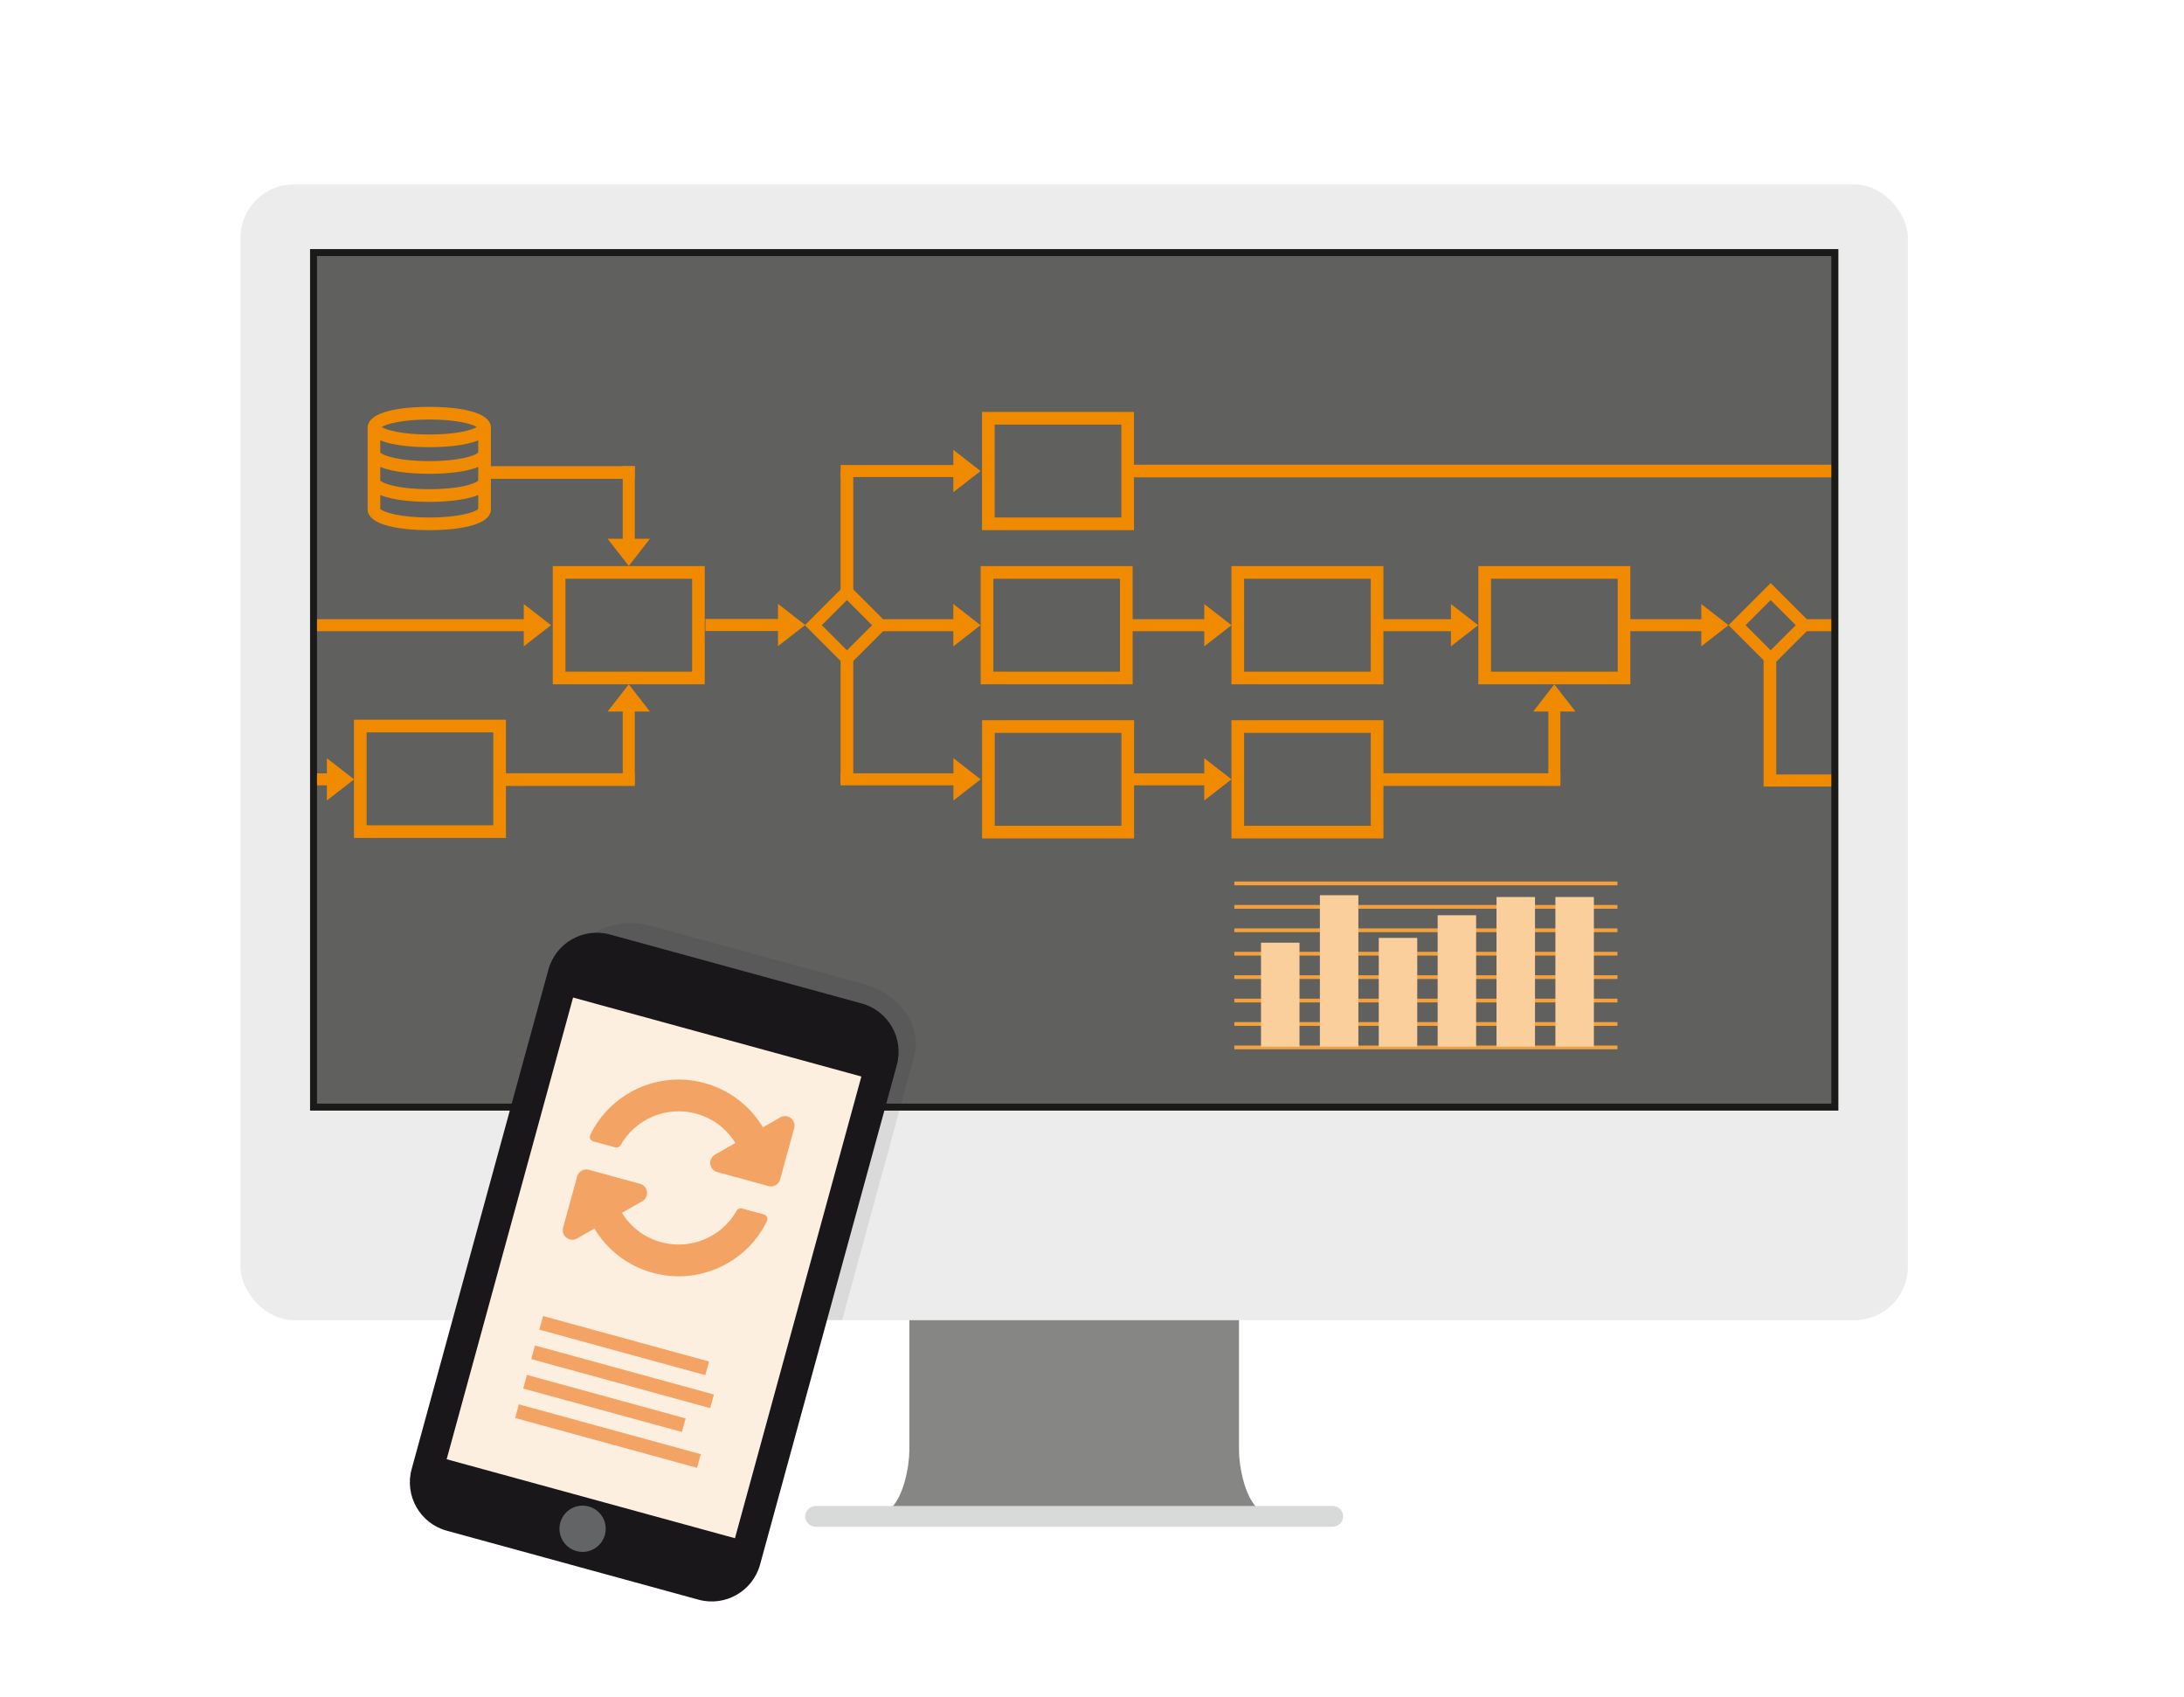 <?xml version="1.0" encoding="UTF-8"?>
<svg xmlns="http://www.w3.org/2000/svg" xmlns:xlink="http://www.w3.org/1999/xlink" width="900px" height="699px" viewBox="0 0 579 450">
  <defs>
    <clipPath id="uuid-2057725c-b6c6-416a-8d9d-d20b6ce5fdb0">
      <rect x="82.897" y="66.889" width="403.5" height="228.459" style="fill: none;"></rect>
    </clipPath>
  </defs>
  <g style="isolation: isolate;">
    <g id="uuid-bd63f132-42f1-4d7c-9907-8e1f38c16b3b" data-name="BG">
      <rect width="579" height="450" style="fill: #fff;"></rect>
    </g>
    <g id="uuid-9aad9e02-673a-4c28-bef3-d4a573ec83a8" data-name="Ebene 1">
      <g>
        <path d="M335.041,401.307c-5.165-2.755-6.542-13.084-6.542-16.527v-39.08h-87.456v39.08c0,3.443-1.377,13.773-6.542,16.527h100.54Z" style="fill: #868685;"></path>
        <rect x="63.599" y="48.904" width="442.344" height="301.238" rx="14.173" ry="14.173" style="fill: #ececec;"></rect>
        <path d="M356.131,402.168c0,1.515-1.276,2.755-2.835,2.755H216.247c-1.559,0-2.835-1.24-2.835-2.755s1.276-2.755,2.835-2.755h137.049c1.559,0,2.835,1.24,2.835,2.755Z" style="fill: #d8d9d9;"></path>
        <rect x="82.063" y="66.076" width="405.416" height="228.459" style="fill: #60605f;"></rect>
      </g>
      <g style="clip-path: url(#uuid-2057725c-b6c6-416a-8d9d-d20b6ce5fdb0);">
        <polygon points="186.938 167.359 206.197 167.359 206.197 171.378 213.422 165.763 206.197 160.148 206.197 164.167 186.938 164.167 186.938 167.359" style="fill: #f08a00;"></polygon>
        <polygon points="523.591 123.632 523.591 142.892 519.572 142.892 525.187 150.116 530.802 142.892 526.783 142.892 526.783 123.632 523.591 123.632" style="fill: #f08a00;"></polygon>
        <polygon points="413.754 207.979 413.754 188.72 417.773 188.72 412.158 181.495 406.543 188.72 410.562 188.72 410.562 207.979 413.754 207.979" style="fill: #f08a00;"></polygon>
        <polygon points="233.454 167.41 252.713 167.41 252.713 171.429 259.938 165.814 252.713 160.199 252.713 164.218 233.454 164.218 233.454 167.41" style="fill: #f08a00;"></polygon>
        <polygon points="222.808 208.293 252.735 208.293 252.735 212.312 259.96 206.697 252.735 201.082 252.735 205.101 222.808 205.101 222.808 208.293" style="fill: #f08a00;"></polygon>
        <polygon points="298.492 208.293 319.284 208.293 319.284 212.312 326.509 206.697 319.284 201.082 319.284 205.101 298.492 205.101 298.492 208.293" style="fill: #f08a00;"></polygon>
        <polygon points="300.025 167.41 319.284 167.41 319.284 171.429 326.509 165.814 319.284 160.199 319.284 164.218 300.025 164.218 300.025 167.41" style="fill: #f08a00;"></polygon>
        <polygon points="222.808 126.523 252.713 126.523 252.713 130.542 259.938 124.927 252.713 119.312 252.713 123.331 222.808 123.331 222.808 126.523" style="fill: #f08a00;"></polygon>
        <path d="M224.488,159.157l6.658,6.658-6.658,6.658-6.658-6.658,6.658-6.658m0-4.514l-11.172,11.172,11.172,11.172,11.172-11.172-11.172-11.172h0Z" style="fill: #f08a00;"></path>
        <path d="M296.933,153.493v24.642h-33.603v-24.642h33.603m3.36-3.36h-40.324v31.363h40.324v-31.363h0Z" style="fill: #f08a00;"></path>
        <path d="M542.015,153.493v24.642h-33.603v-24.642h33.603m3.36-3.36h-40.324v31.363h40.324v-31.363h0Z" style="fill: #f08a00;"></path>
        <path d="M297.283,112.606v24.642h-33.603v-24.642h33.603m3.36-3.36h-40.324v31.363h40.324v-31.363h0Z" style="fill: #f08a00;"></path>
        <path d="M297.305,194.376v24.642h-33.603v-24.642h33.603m3.36-3.36h-40.324v31.363h40.324v-31.363h0Z" style="fill: #f08a00;"></path>
        <path d="M183.411,153.493v24.642h-33.603v-24.642h33.603m3.36-3.36h-40.324v31.363h40.324v-31.363h0Z" style="fill: #f08a00;"></path>
        <path d="M363.452,153.493v24.642h-33.603v-24.642h33.603m3.36-3.36h-40.324v31.363h40.324v-31.363h0Z" style="fill: #f08a00;"></path>
        <polygon points="365.464 167.41 384.723 167.41 384.723 171.429 391.948 165.814 384.723 160.199 384.723 164.218 365.464 164.218 365.464 167.41" style="fill: #f08a00;"></polygon>
        <path d="M428.96,153.493v24.642h-33.603v-24.642h33.603m3.36-3.36h-40.324v31.363h40.324v-31.363h0Z" style="fill: #f08a00;"></path>
        <polygon points="21.113 167.41 40.373 167.41 40.373 171.429 47.597 165.814 40.373 160.199 40.373 164.218 21.113 164.218 21.113 167.41" style="fill: #f08a00;"></polygon>
        <path d="M363.452,194.376v24.642h-33.603v-24.642h33.603m3.36-3.36h-40.324v31.363h40.324v-31.363h0Z" style="fill: #f08a00;"></path>
        <polygon points="431.879 167.41 451.139 167.41 451.139 171.429 458.363 165.814 451.139 160.199 451.139 164.218 431.879 164.218 431.879 167.41" style="fill: #f08a00;"></polygon>
        <polygon points="478.527 167.41 497.787 167.41 497.787 171.429 505.011 165.814 497.787 160.199 497.787 164.218 478.527 164.218 478.527 167.41" style="fill: #f08a00;"></polygon>
        <path d="M469.546,159.157l6.658,6.658-6.658,6.658-6.658-6.658,6.658-6.658m0-4.514l-11.172,11.172,11.172,11.172,11.172-11.172-11.172-11.172h0Z" style="fill: #f08a00;"></path>
        <polygon points="508.562 207.004 501.337 212.619 501.337 208.6 467.665 208.6 467.665 208.131 467.665 205.408 467.665 174.528 471.025 174.528 471.025 205.408 501.337 205.408 501.337 201.389 508.562 207.004" style="fill: #f08a00;"></polygon>
        <path d="M130.003,112.921c-.906-4.53-11.716-5.019-16.322-5.019-4.605,0-15.413,.489-16.319,5.019l-.066,.33,.033,.166v22.009l.033,.163c.906,4.53,11.714,5.019,16.319,5.019h.001c4.607,0,15.414-.489,16.32-5.019l.033-.163v-22.342l-.033-.163Zm-29.313,10.918c3.801,1.591,9.844,1.82,12.991,1.82h.001c3.148,0,9.192-.23,12.993-1.82v3.608c-.638,.818-5.006,2.295-12.992,2.295-7.987,0-12.356-1.477-12.993-2.295v-3.608Zm12.993-12.576c7.063,0,11.297,1.155,12.622,1.988-1.326,.833-5.559,1.988-12.622,1.988-7.063,0-11.298-1.155-12.623-1.988,1.326-.833,5.56-1.988,12.623-1.988Zm-.002,7.336h.001c3.148,0,9.192-.228,12.993-1.819v3.224c-.638,.818-5.006,2.295-12.992,2.295-7.987,0-12.356-1.477-12.993-2.295v-3.224c3.801,1.59,9.845,1.818,12.991,1.819Zm.002,18.649c-7.984,0-12.354-1.476-12.993-2.294v-3.672c3.801,1.591,9.844,1.82,12.991,1.82h.001c3.148,0,9.192-.23,12.993-1.82v3.672c-.639,.818-5.008,2.294-12.992,2.294Z" style="fill: #f08a00;"></path>
        <rect x="299.28" y="123.247" width="227.503" height="3.36" style="fill: #f08a00;"></rect>
        <polygon points="165.013 123.632 165.013 142.892 160.994 142.892 166.609 150.116 172.224 142.892 168.205 142.892 168.205 123.632 165.013 123.632" style="fill: #f08a00;"></polygon>
        <rect x="128.696" y="123.632" width="39.509" height="3.36" style="fill: #f08a00;"></rect>
        <rect x="363.947" y="205.081" width="49.807" height="3.36" style="fill: #f08a00;"></rect>
        <polygon points="168.205 207.979 168.205 188.72 172.224 188.72 166.609 181.495 160.994 188.72 165.013 188.72 165.013 207.979 168.205 207.979" style="fill: #f08a00;"></polygon>
        <rect x="131.635" y="205.081" width="36.571" height="3.36" style="fill: #f08a00;"></rect>
        <rect x="207.405" y="140.253" width="34.164" height="3.36" transform="translate(82.555 366.421) rotate(-90)" style="fill: #f08a00;"></rect>
        <rect x="207.405" y="189.069" width="34.164" height="3.36" transform="translate(33.738 415.237) rotate(-90)" style="fill: #f08a00;"></rect>
        <polygon points="67.236 167.41 138.752 167.41 138.752 171.429 145.977 165.814 138.752 160.199 138.752 164.218 67.236 164.218 67.236 167.41" style="fill: #f08a00;"></polygon>
        <polygon points="56.59 208.293 86.517 208.293 86.517 212.312 93.742 206.697 86.517 201.082 86.517 205.101 56.59 205.101 56.59 208.293" style="fill: #f08a00;"></polygon>
        <path d="M58.27,159.157l6.658,6.658-6.658,6.658-6.658-6.658,6.658-6.658m0-4.514l-11.172,11.172,11.172,11.172,11.172-11.172-11.172-11.172h0Z" style="fill: #f08a00;"></path>
        <path d="M130.665,194.244v24.642h-33.603v-24.642h33.603m3.36-3.36h-40.324v31.363h40.324v-31.363h0Z" style="fill: #f08a00;"></path>
        <rect x="41.188" y="189.069" width="34.164" height="3.36" transform="translate(-132.479 249.019) rotate(-90)" style="fill: #f08a00;"></rect>
      </g>
      <path d="M485.645,67.91v224.79H83.898V67.91H485.645m1.834-1.834H82.063v228.459H487.48V66.076h0Z" style="fill: #1a1a18;"></path>
      <g>
        <line x1="327.255" y1="234.301" x2="428.9" y2="234.301" style="fill: none; stroke: #f4a03c; stroke-miterlimit: 10;"></line>
        <line x1="327.255" y1="240.514" x2="428.9" y2="240.514" style="fill: none; stroke: #f4a03c; stroke-miterlimit: 10;"></line>
        <line x1="327.255" y1="246.727" x2="428.9" y2="246.727" style="fill: none; stroke: #f4a03c; stroke-miterlimit: 10;"></line>
        <line x1="327.255" y1="252.94" x2="428.9" y2="252.94" style="fill: none; stroke: #f4a03c; stroke-miterlimit: 10;"></line>
        <line x1="327.255" y1="259.153" x2="428.9" y2="259.153" style="fill: none; stroke: #f4a03c; stroke-miterlimit: 10;"></line>
        <line x1="327.255" y1="265.366" x2="428.9" y2="265.366" style="fill: none; stroke: #f4a03c; stroke-miterlimit: 10;"></line>
        <line x1="327.255" y1="271.579" x2="428.9" y2="271.579" style="fill: none; stroke: #f4a03c; stroke-miterlimit: 10;"></line>
        <line x1="327.255" y1="277.792" x2="428.9" y2="277.792" style="fill: none; stroke: #f4a03c; stroke-miterlimit: 10;"></line>
      </g>
      <rect x="334.338" y="250.02" width="10.209" height="27.586" style="fill: #fbcf9b;"></rect>
      <rect x="349.958" y="237.433" width="10.209" height="40.173" style="fill: #fbcf9b;"></rect>
      <rect x="365.577" y="248.747" width="10.209" height="28.859" style="fill: #fbcf9b;"></rect>
      <rect x="381.197" y="242.741" width="10.209" height="34.865" style="fill: #fbcf9b;"></rect>
      <rect x="396.816" y="237.904" width="10.209" height="39.701" style="fill: #fbcf9b;"></rect>
      <rect x="412.436" y="237.904" width="10.209" height="39.701" style="fill: #fbcf9b;"></rect>
    </g>
    <g id="uuid-98150bbe-0505-4bd1-b3fd-ff32a6cd0e80" data-name="Ebene 2">
      <path d="M145.184,345.634l16.416,4.485h61.609l19.111-69.952c2.174-7.958-3.78-16.583-13.233-19.165l-56.56-15.453c-9.452-2.582-18.965,1.816-21.139,9.774l-19.437,71.145c-2.174,7.958,3.78,16.583,13.233,19.165Z" style="fill: #1a171b; mix-blend-mode: multiply; opacity: .08;"></path>
      <g>
        <rect x="129.887" y="270.068" width="87.286" height="130.759" transform="translate(94.768 -33.922) rotate(15.316)" style="fill: #fdefdf;"></rect>
        <g>
          <rect x="163.51" y="334.044" width="3.754" height="45.658" transform="translate(-222.497 422.121) rotate(-74.684)" style="fill: #f3a465;"></rect>
          <rect x="163.089" y="340.542" width="3.754" height="49.219" transform="translate(-230.791 427.807) rotate(-74.684)" style="fill: #f3a465;"></rect>
          <rect x="158.272" y="350.394" width="3.754" height="43.665" transform="translate(-241.159 428.367) rotate(-74.684)" style="fill: #f3a465;"></rect>
          <rect x="159.211" y="355.854" width="3.754" height="50.047" transform="translate(-248.812 435.639) rotate(-74.684)" style="fill: #f3a465;"></rect>
        </g>
        <g>
          <path d="M228.416,266.142l-66.802-18.295c-7.066-1.935-14.389,2.24-16.325,9.307l-36.285,132.492c-1.935,7.067,2.239,14.391,9.305,16.326l66.802,18.295c7.067,1.935,14.391-2.239,16.326-9.306l36.285-132.492c1.935-7.067-2.239-14.391-9.306-16.326Zm-110.119,120.877l33.536-122.454,76.482,20.946-33.536,122.454-76.482-20.946Z" style="fill: #1a171b;"></path>
          <circle cx="154.356" cy="405.459" r="6.135" style="fill: #636466;"></circle>
        </g>
        <path d="M194.884,303.149c-2.358-3.837-6.027-6.592-10.394-7.784-7.858-2.145-16.116,1.385-20.035,8.344-.285,.507-.875,.758-1.436,.604l-5.812-1.592c-.761-.208-1.149-1.057-.804-1.766,5.386-11.053,18.033-17.068,30.325-13.701,6.74,1.846,12.134,6.173,15.468,11.725l4.615-2.63c1.953-1.114,4.278,.691,3.684,2.859l-3.724,13.597c-.368,1.344-1.757,2.136-3.101,1.768l-13.597-3.724c-2.169-.594-2.537-3.513-.583-4.627l5.394-3.075Zm-38.876,7.096l13.597,3.724c2.169,.594,2.537,3.513,.583,4.627l-5.394,3.075c2.358,3.838,6.027,6.592,10.394,7.784,7.854,2.143,16.114-1.382,20.035-8.344,.285-.507,.875-.758,1.436-.604l5.812,1.592c.761,.208,1.149,1.057,.804,1.766-5.386,11.053-18.033,17.067-30.325,13.701-6.74-1.846-12.134-6.173-15.468-11.725l-4.615,2.63c-1.953,1.114-4.278-.691-3.684-2.859l3.724-13.597c.368-1.344,1.757-2.136,3.101-1.768Z" style="fill: #f3a465;"></path>
      </g>
    </g>
  </g>
</svg>
